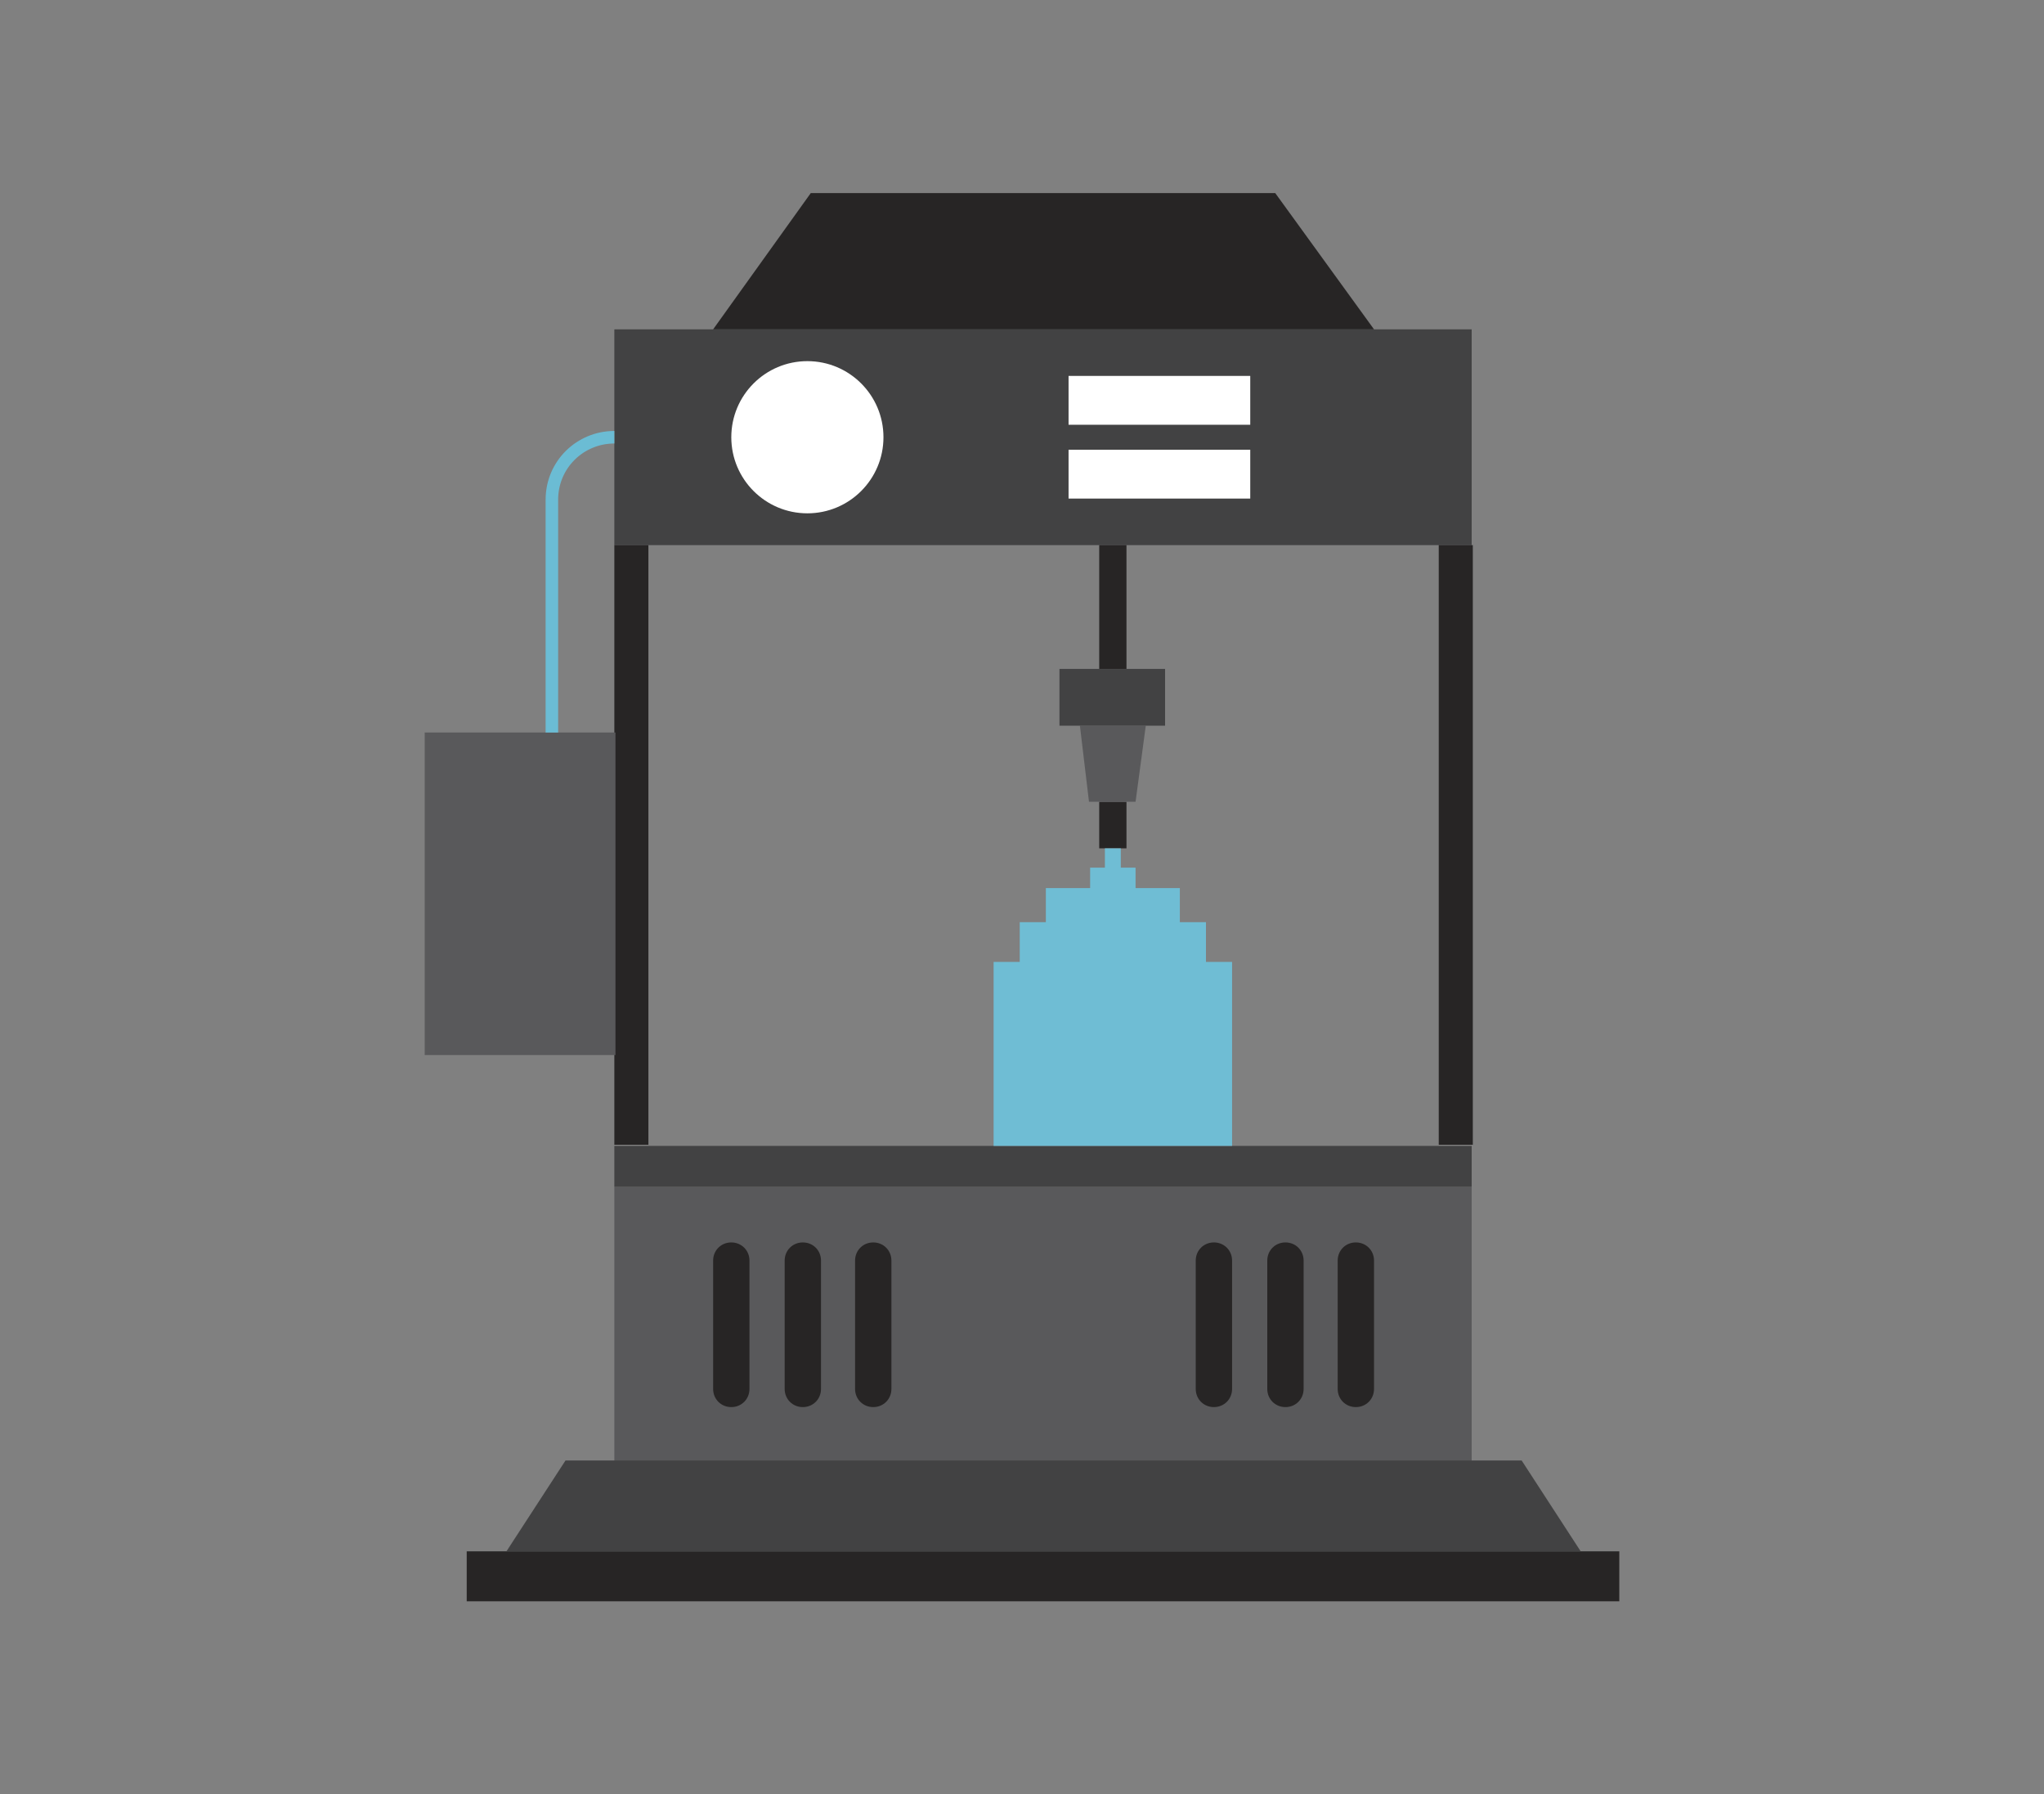 <?xml version="1.0" encoding="UTF-8"?> <svg xmlns="http://www.w3.org/2000/svg" xmlns:xlink="http://www.w3.org/1999/xlink" version="1.1" id="Слой_1" x="0px" y="0px" viewBox="0 0 180 158" style="enable-background:new 0 0 180 158;" xml:space="preserve"><rect x="0" y="0" width="180" height="158" fill="#808080" stroke="none"/> <style type="text/css"> .st0{fill:#272525;} .st1{fill:#59595B;} .st2{fill:#424243;} .st3{fill:#FFFFFF;} .st4{fill:none;stroke:#6BBCD4;stroke-width:1.103;stroke-miterlimit:10;} .st5{fill:#6FBDD4;} </style> <g> <rect x="41.1" y="136.6" class="st0" width="101.5" height="4.4"></rect> <rect x="54.1" y="104.5" class="st1" width="75.5" height="24.3"></rect> <polygon class="st2" points="134,128.6 49.8,128.6 44.6,136.6 139.2,136.6 "></polygon> <g> <path class="st0" d="M66,122.3c0,0.9-0.7,1.6-1.6,1.6c-0.9,0-1.6-0.7-1.6-1.6V111c0-0.9,0.7-1.6,1.6-1.6c0.9,0,1.6,0.7,1.6,1.6 V122.3z"></path> <path class="st0" d="M72.3,122.3c0,0.9-0.7,1.6-1.6,1.6c-0.9,0-1.6-0.7-1.6-1.6V111c0-0.9,0.7-1.6,1.6-1.6c0.9,0,1.6,0.7,1.6,1.6 V122.3z"></path> <path class="st0" d="M78.5,122.3c0,0.9-0.7,1.6-1.6,1.6c-0.9,0-1.6-0.7-1.6-1.6V111c0-0.9,0.7-1.6,1.6-1.6c0.9,0,1.6,0.7,1.6,1.6 V122.3z"></path> </g> <g> <path class="st0" d="M108.5,122.3c0,0.9-0.7,1.6-1.6,1.6c-0.9,0-1.6-0.7-1.6-1.6V111c0-0.9,0.7-1.6,1.6-1.6c0.9,0,1.6,0.7,1.6,1.6 V122.3z"></path> <path class="st0" d="M114.8,122.3c0,0.9-0.7,1.6-1.6,1.6c-0.9,0-1.6-0.7-1.6-1.6V111c0-0.9,0.7-1.6,1.6-1.6c0.9,0,1.6,0.7,1.6,1.6 V122.3z"></path> <path class="st0" d="M121,122.3c0,0.9-0.7,1.6-1.6,1.6c-0.9,0-1.6-0.7-1.6-1.6V111c0-0.9,0.7-1.6,1.6-1.6c0.9,0,1.6,0.7,1.6,1.6 V122.3z"></path> </g> <rect x="54.1" y="100.9" class="st2" width="75.5" height="3.6"></rect> <rect x="54.1" y="29" class="st2" width="75.5" height="19"></rect> <rect x="126.7" y="48" class="st0" width="3" height="52.8"></rect> <rect x="54.1" y="48" class="st0" width="3" height="52.8"></rect> <polygon class="st0" points="121,29 62.8,29 71.4,17 112.3,17 "></polygon> <path class="st3" d="M71.1,31.8c-3.7,0-6.7,3-6.7,6.7c0,3.7,3,6.7,6.7,6.7c3.7,0,6.7-3,6.7-6.7C77.8,34.8,74.8,31.8,71.1,31.8z M94.1,43.9h16v-4.3h-16V43.9z M94.1,33.1v4.3h16v-4.3H94.1z"></path> <rect x="37.4" y="64.5" class="st1" width="16.8" height="28.4"></rect> <path class="st4" d="M54.1,38.5c-3,0-5.5,2.4-5.5,5.5v20.5"></path> <g> <rect x="96.8" y="70.6" class="st0" width="2.4" height="4.1"></rect> <rect x="96.8" y="48" class="st0" width="2.4" height="10.9"></rect> <polygon class="st1" points="100.9,63.9 95.1,63.9 95.9,70.6 100,70.6 "></polygon> <rect x="93.3" y="58.9" class="st2" width="9.3" height="5"></rect> </g> <polygon class="st5" points="106.2,84.7 106.2,81.2 103.9,81.2 103.9,78.2 100,78.2 100,76.4 98.7,76.4 98.7,74.7 97.3,74.7 97.3,76.4 96,76.4 96,78.2 92.1,78.2 92.1,81.2 89.8,81.2 89.8,84.7 87.5,84.7 87.5,100.9 108.5,100.9 108.5,84.7 "></polygon> </g> </svg> 